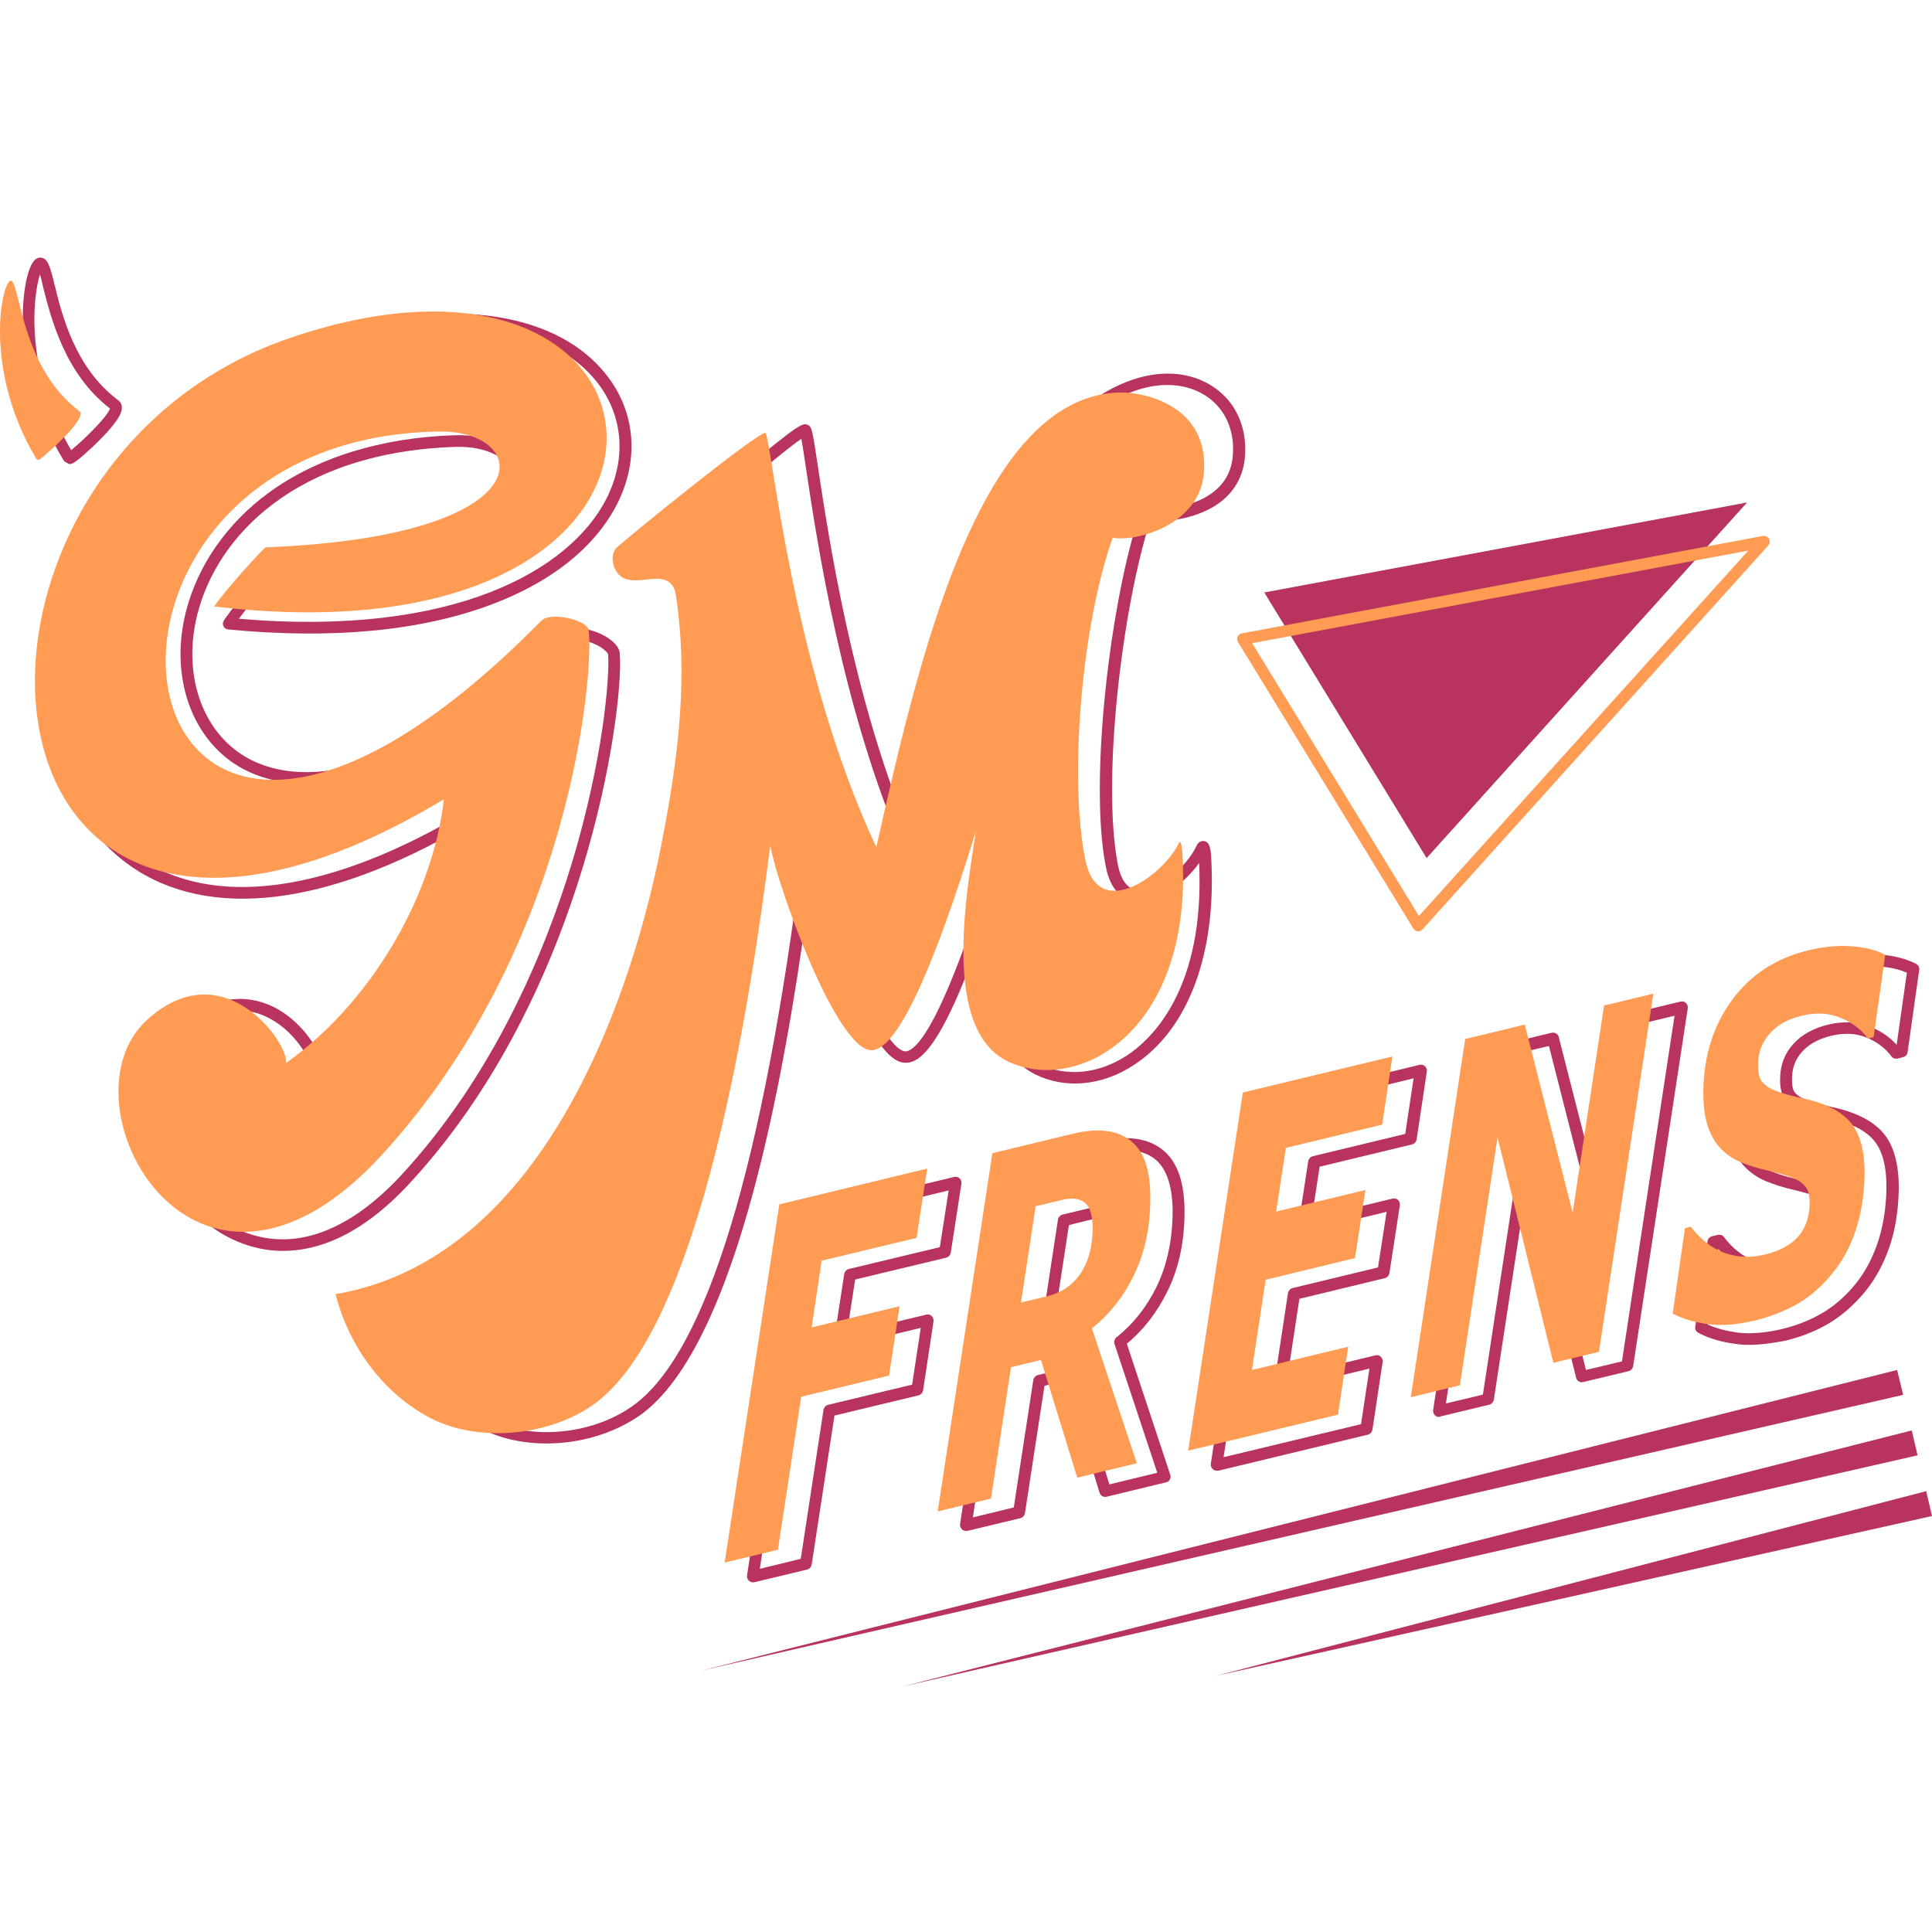 <svg width="256" height="256" viewBox="0 0 256 256" fill="none" xmlns="http://www.w3.org/2000/svg">
<g clip-path="url(#clip0_592_668)">
<path d="M37.499 165.75C36.02 165.75 34.695 165.534 33.554 165.226C25.942 163.192 21.042 155.858 19.594 149.509C18.33 143.962 19.471 139.124 22.768 136.288C28.685 131.203 33.493 131.974 36.482 133.546C39.687 135.21 42.06 138.569 42.769 140.88C53.74 132.405 61.598 119.955 63.263 108.491C44.926 119.616 28.993 122.081 18.269 115.394C9.64 110.001 5.295 99.215 6.651 86.487C7.544 78.166 10.903 69.753 16.142 62.758C22.029 54.93 30.134 48.982 39.625 45.561C48.932 42.171 57.376 40.939 64.68 41.832C71.152 42.634 76.36 45.068 79.75 48.951C84.157 53.944 84.897 60.631 81.753 66.825C79.719 70.801 75.158 76.348 65.019 80.139C55.681 83.621 43.971 84.731 30.226 83.405C29.949 83.374 29.733 83.22 29.61 82.974C29.486 82.727 29.517 82.45 29.671 82.203C31.274 79.8 36.02 74.345 36.636 73.913C36.759 73.821 36.883 73.79 37.037 73.759C61.66 72.249 67.885 66.055 67.731 62.973C67.608 60.693 64.434 59.09 60.335 59.214C39.102 59.922 28.747 71.14 26.158 81.371C24.155 89.261 26.713 96.873 32.537 100.293C36.759 102.759 42.368 102.974 48.747 100.91C56.39 98.413 64.834 92.835 73.864 84.299C75.066 83.159 77.007 82.974 79.072 83.775C80.551 84.33 82.061 85.439 82.123 86.579C82.431 90.678 81.106 102.173 77.223 114.901C73.71 126.519 66.868 143.222 54.233 156.844C47.792 163.808 41.998 165.75 37.499 165.75ZM31.767 133.915C29.178 133.915 26.466 135.117 23.724 137.459C20.888 139.894 19.902 144.178 21.042 149.17C22.398 155.087 26.898 161.898 33.893 163.747C40.088 165.411 46.714 162.637 53.093 155.796C65.512 142.39 72.261 125.903 75.744 114.469C79.904 100.725 80.798 89.815 80.582 86.703C80.52 86.425 79.627 85.562 78.117 85.07C77.469 84.885 75.898 84.515 74.912 85.408C50.504 108.552 36.575 104.454 31.736 101.619C25.326 97.859 22.46 89.569 24.648 81.001C26.189 74.961 30.041 69.383 35.527 65.346C41.906 60.662 50.473 57.981 60.242 57.673C65.296 57.488 69.087 59.707 69.241 62.881C69.457 67.657 61.259 73.79 37.345 75.269C36.575 76.04 33.462 79.553 31.644 81.988C60.273 84.453 75.559 75.454 80.335 66.117C83.201 60.508 82.524 54.468 78.548 49.968C75.405 46.393 70.505 44.113 64.434 43.373C57.346 42.51 49.148 43.743 40.088 47.041C18.793 54.714 9.547 73.174 8.13 86.641C6.835 98.752 10.934 109.015 19.039 114.069C29.486 120.602 45.358 117.829 63.756 106.334C64.002 106.18 64.31 106.18 64.557 106.334C64.803 106.488 64.957 106.765 64.927 107.073C63.725 119.708 54.973 133.792 42.615 142.914C42.368 143.099 42.029 143.13 41.783 142.976C41.505 142.822 41.382 142.544 41.413 142.236C41.536 141.065 39.41 136.874 35.742 134.963C34.448 134.254 33.123 133.915 31.767 133.915Z" fill="#B8335D"/>
<path d="M72.416 191.267C69.21 191.267 66.067 190.589 63.448 189.14C56.945 185.596 52.477 179.772 50.812 172.807C50.751 172.591 50.812 172.376 50.905 172.191C51.028 172.006 51.213 171.883 51.429 171.852C63.232 169.787 73.155 161.343 80.921 146.735C87.455 134.501 90.752 120.941 92.139 113.945C92.601 111.634 93.125 109.292 93.649 106.827C95.806 97.057 98.025 86.949 96.792 77.673C96.7 77.088 96.638 76.594 96.392 76.255C95.929 75.639 95.128 75.701 93.834 75.855C92.663 75.978 91.307 76.132 90.228 75.393C89.427 74.838 88.841 73.821 88.718 72.681C88.626 71.725 88.841 70.893 89.396 70.308C89.92 69.753 94.111 66.055 97.84 62.881C105.914 56.008 106.407 56.101 106.901 56.255C107.024 56.286 107.116 56.347 107.209 56.409C107.578 56.717 107.671 57.087 108.38 61.833C109.767 71.047 112.941 92.157 120.46 110.278C125.607 86.795 132.787 56.162 150.076 50.307C154.36 48.859 158.489 49.383 161.448 51.755C164.067 53.851 165.331 57.179 164.93 60.847C164.653 63.22 163.543 65.161 161.602 66.61C158.797 68.674 154.791 69.229 152.418 68.983C148.689 80.508 145.977 103.375 148.104 114.469C148.504 116.627 149.398 117.798 150.723 117.952C153.281 118.26 157.226 114.932 158.551 112.066C158.859 111.388 159.414 111.418 159.568 111.449C160.246 111.573 160.431 112.343 160.492 113.699C161.201 126.396 157.472 136.412 150.23 141.127C146.008 143.9 141.108 144.332 137.102 142.329C130.661 139.062 130.507 128.584 131.431 119.708C125.237 138.6 121.97 140.911 119.936 140.818C119.104 140.788 116.516 140.664 111.616 128.707C109.89 124.516 108.411 120.078 107.455 116.719C106.099 127.105 104.034 140.911 100.86 153.854C96.484 171.667 91.122 182.946 84.927 187.446C81.353 189.973 76.823 191.267 72.416 191.267ZM52.507 173.239C54.202 179.464 58.332 184.61 64.187 187.815C69.888 190.928 78.363 190.25 83.941 186.213C93.618 179.217 101.168 154.378 106.377 112.405C106.438 112.035 106.746 111.727 107.116 111.727C107.486 111.727 107.825 112.004 107.887 112.374C108.38 115.209 110.475 122.051 112.972 128.152C116.3 136.319 118.765 139.278 119.936 139.308C121.169 139.37 124.898 136.658 132.633 110.463C132.756 110.062 133.157 109.847 133.527 109.939C133.928 110.032 134.174 110.401 134.112 110.802C134.051 111.203 133.989 111.665 133.928 112.096C132.695 120.232 130.168 137.151 137.718 140.973C141.201 142.729 145.546 142.329 149.306 139.863C152.48 137.798 159.66 131.203 158.89 114.346C156.979 117.027 153.404 119.832 150.446 119.462C149.028 119.277 147.179 118.322 146.501 114.716C144.282 103.221 147.179 79.306 151.093 67.842C151.216 67.472 151.586 67.257 151.956 67.318C153.867 67.688 157.935 67.288 160.616 65.315C162.218 64.144 163.112 62.572 163.328 60.631C163.667 57.488 162.619 54.683 160.431 52.927C157.904 50.893 154.298 50.461 150.538 51.725C133.496 57.549 126.501 89.6 121.385 112.99C121.323 113.329 121.046 113.545 120.707 113.606C120.368 113.637 120.06 113.452 119.936 113.144C111.646 94.346 108.256 71.756 106.808 62.11C106.562 60.477 106.346 58.998 106.192 58.135C103.141 60.2 91.615 70.246 90.505 71.417C90.29 71.633 90.197 72.064 90.259 72.557C90.321 73.235 90.66 73.883 91.091 74.16C91.707 74.591 92.663 74.468 93.68 74.376C95.067 74.222 96.638 74.037 97.655 75.393C98.118 76.009 98.272 76.749 98.364 77.519C99.658 87.073 97.409 97.304 95.221 107.196C94.666 109.662 94.173 111.973 93.711 114.284C92.293 121.373 88.965 135.086 82.339 147.506C74.45 162.175 64.434 170.835 52.507 173.239Z" fill="#B8335D"/>
<path d="M167.522 78.505L189.033 113.699L231.499 66.579L167.522 78.505Z" fill="#B8335D"/>
<path d="M187.923 123.407C187.892 123.407 187.861 123.407 187.861 123.407C187.615 123.376 187.399 123.252 187.276 123.037L164.039 85.069C163.916 84.854 163.885 84.576 163.978 84.361C164.07 84.145 164.286 83.96 164.532 83.929L233.595 71.017C233.934 70.955 234.242 71.109 234.396 71.386C234.55 71.664 234.519 72.034 234.303 72.28L188.478 123.16C188.323 123.314 188.139 123.407 187.923 123.407ZM165.919 85.224L188.015 121.373L231.653 72.958L165.919 85.224Z" fill="#FF9B53"/>
<path d="M9.272 61.494C9.118 61.494 9.026 61.432 8.903 61.34L8.872 61.309C8.872 61.309 8.872 61.309 8.841 61.309C8.656 61.248 8.533 61.124 8.41 60.97C4.311 54.19 3.232 47.719 3.047 43.496C2.862 39.151 3.602 35.114 4.773 34.313C5.235 34.005 5.821 34.097 6.16 34.559C6.561 35.083 6.838 36.1 7.238 37.764C8.255 41.894 9.981 48.797 15.682 53.05C16.145 53.42 16.515 54.159 15.498 55.639C14.635 56.933 13.001 58.535 12.108 59.368C10.259 61.063 9.642 61.494 9.272 61.494ZM5.297 36.347C4.372 39.213 3.201 49.013 9.427 59.645C10.844 58.535 14.265 55.207 14.573 54.129C8.594 49.537 6.745 42.11 5.728 38.103C5.605 37.487 5.451 36.871 5.297 36.347Z" fill="#B8335D"/>
<path d="M71.678 82.296C13.648 141.158 2.862 57.888 58.272 57.18C70.353 57.026 72.787 71.048 35.19 72.527C34.727 72.835 30.012 77.981 28.379 80.355C98.674 88.768 93.343 26.116 38.487 44.76C-12.054 61.956 -6.599 145.164 58.827 105.902C57.286 119.154 48.873 133.083 37.902 140.849C38.241 138.107 29.519 125.995 19.473 135.148C7.454 146.058 25.821 180.111 50.66 152.961C75.93 125.348 78.735 88.521 77.995 83.467C77.81 82.142 72.849 80.971 71.678 82.296Z" fill="#FF9B53"/>
<path d="M10.536 54.498C3.17 48.951 2.739 38.751 1.629 37.302C0.551 35.915 -2.716 48.335 4.865 60.878C4.927 60.908 5.112 60.878 5.05 60.939C4.773 61.494 11.799 55.423 10.536 54.498Z" fill="#FF9B53"/>
<path d="M148.505 52.002C129.521 52.28 121.508 88.46 116.115 112.251C104.836 88.244 102.217 57.981 101.415 57.365C100.46 57.149 82.586 71.664 81.661 72.619C80.737 73.575 81.199 75.701 82.401 76.472C84.342 77.704 87.578 75.67 89.027 77.489C89.427 77.982 89.52 78.629 89.612 79.245C91.307 90.832 89.612 102.235 87.27 113.699C84.219 128.399 73.525 166.521 44.464 171.482C46.221 178.385 50.782 184.672 57.1 187.939C63.448 191.175 72.632 190.281 78.487 186.213C92.971 176.197 99.443 132.529 102.062 112.035C103.141 117.86 110.846 138.97 115.407 139.155C117.564 139.247 121.632 135.056 129.305 110.155C128.073 118.322 124.744 136.473 133.589 140.665C142.865 145.041 158.12 136.689 156.671 113.083C156.671 113.083 156.548 110.956 156.178 111.758C154.113 116.041 145.515 122.236 143.82 113.977C141.602 103.16 143.327 82.82 147.426 71.263C150.6 71.818 158.89 69.538 159.507 62.788C160.308 53.759 151.648 51.971 148.505 52.002Z" fill="#FF9B53"/>
<path d="M99.754 209.665C99.569 209.665 99.385 209.603 99.23 209.449C99.046 209.264 98.953 209.018 98.984 208.771L106.226 161.312C106.288 161.004 106.503 160.757 106.812 160.665L126.442 155.95C126.689 155.888 126.966 155.95 127.151 156.135C127.336 156.32 127.429 156.566 127.398 156.813L125.98 165.996C125.918 166.305 125.703 166.551 125.395 166.644L113.314 169.541L112.205 176.721L122.744 174.194C122.991 174.132 123.268 174.194 123.453 174.379C123.638 174.564 123.73 174.81 123.7 175.057L122.313 184.241C122.251 184.549 122.035 184.795 121.727 184.888L110.571 187.569L107.551 207.323C107.49 207.631 107.274 207.878 106.966 207.97L99.908 209.665C99.878 209.665 99.816 209.665 99.754 209.665ZM107.674 162.083L100.679 207.878L106.103 206.552L109.123 186.798C109.185 186.49 109.4 186.244 109.708 186.151L120.864 183.47L122.005 175.951L111.465 178.478C111.218 178.539 110.941 178.478 110.756 178.293C110.571 178.108 110.479 177.861 110.51 177.615L111.866 168.801C111.927 168.493 112.143 168.246 112.451 168.154L124.532 165.257L125.703 157.737L107.674 162.083Z" fill="#B8335D"/>
<path d="M127.982 202.855C127.797 202.855 127.613 202.793 127.458 202.639C127.274 202.454 127.181 202.208 127.212 201.961L134.454 154.502C134.516 154.194 134.731 153.947 135.04 153.855L145.733 151.266C149.308 150.403 152.113 150.773 154.116 152.406C156.088 154.009 157.043 156.936 156.951 161.066H156.18H156.951C156.889 164.857 156.119 168.247 154.67 171.143C153.314 173.886 151.527 176.228 149.308 178.047L155.071 195.428C155.133 195.643 155.133 195.859 155.009 196.044C154.917 196.229 154.732 196.383 154.516 196.414L146.627 198.325C146.226 198.417 145.826 198.201 145.702 197.801L141.141 182.947L138.399 183.625L135.81 200.513C135.748 200.821 135.533 201.067 135.224 201.16L128.167 202.855C128.106 202.855 128.044 202.855 127.982 202.855ZM135.902 155.272L128.907 201.067L134.331 199.742L136.919 182.854C136.981 182.546 137.197 182.299 137.505 182.207L141.48 181.252C141.881 181.159 142.282 181.375 142.405 181.775L146.997 196.691L153.345 195.15L147.675 178.077C147.582 177.769 147.675 177.43 147.921 177.214C150.14 175.458 151.928 173.208 153.253 170.496C154.578 167.784 155.287 164.61 155.379 161.066C155.441 157.43 154.67 154.933 153.099 153.639C151.527 152.345 149.154 152.067 146.072 152.807L135.902 155.272ZM139.015 175.242C138.83 175.242 138.645 175.181 138.491 175.026C138.306 174.842 138.214 174.595 138.245 174.348L140.186 161.59C140.248 161.282 140.463 161.035 140.772 160.943L144.254 160.111C145.887 159.71 147.151 159.926 148.045 160.696C148.938 161.467 149.339 162.853 149.277 164.949C149.216 167.353 148.63 169.418 147.49 171.082C146.319 172.777 144.686 173.855 142.652 174.379L139.169 175.211C139.138 175.211 139.077 175.242 139.015 175.242ZM141.635 162.33L139.94 173.424L142.282 172.869C143.977 172.469 145.271 171.575 146.226 170.219C147.182 168.832 147.706 167.045 147.736 164.918C147.767 162.915 147.367 162.145 147.028 161.836C146.535 161.405 145.733 161.343 144.624 161.59L141.635 162.33Z" fill="#B8335D"/>
<path d="M161.206 194.873C161.022 194.873 160.837 194.811 160.683 194.657C160.498 194.472 160.405 194.226 160.436 193.979L167.678 146.52C167.74 146.212 167.956 145.965 168.264 145.873L188.11 141.096C188.357 141.034 188.634 141.096 188.819 141.281C189.004 141.466 189.096 141.712 189.066 141.959L187.71 150.989C187.648 151.297 187.432 151.543 187.124 151.636L174.859 154.594L173.811 161.405L184.535 158.816C184.782 158.755 185.059 158.816 185.244 159.001C185.429 159.186 185.522 159.433 185.491 159.679L184.104 168.709C184.042 169.017 183.827 169.263 183.518 169.356L172.178 172.099L170.606 182.392L182.255 179.587C182.501 179.526 182.779 179.587 182.964 179.772C183.149 179.957 183.241 180.204 183.21 180.45L181.854 189.449C181.793 189.757 181.577 190.004 181.269 190.096L161.453 194.873C161.33 194.873 161.268 194.873 161.206 194.873ZM169.127 147.29L162.131 193.085L180.344 188.709L181.454 181.344L169.805 184.148C169.558 184.21 169.281 184.148 169.096 183.963C168.911 183.778 168.818 183.532 168.849 183.285L170.667 171.328C170.729 171.02 170.945 170.773 171.253 170.681L182.594 167.938L183.734 160.573L173.01 163.161C172.763 163.223 172.486 163.161 172.301 162.977C172.116 162.792 172.023 162.545 172.054 162.299L173.349 153.855C173.41 153.546 173.626 153.3 173.934 153.207L186.2 150.249L187.309 142.883L169.127 147.29Z" fill="#B8335D"/>
<path d="M190.666 187.754C190.481 187.754 190.296 187.692 190.142 187.538C189.957 187.353 189.865 187.107 189.895 186.86L197.138 139.401C197.199 139.093 197.415 138.846 197.723 138.754L205.612 136.843C206.013 136.751 206.445 136.997 206.537 137.398L211.961 158.631L215.567 134.932C215.628 134.624 215.844 134.378 216.152 134.285L222.685 132.714C222.932 132.652 223.209 132.714 223.394 132.899C223.579 133.083 223.672 133.33 223.641 133.577L216.399 181.036C216.337 181.344 216.121 181.59 215.813 181.683L209.773 183.131C209.372 183.224 208.941 182.977 208.848 182.577L202.377 156.443L197.939 185.473C197.877 185.782 197.662 186.028 197.353 186.121L190.851 187.692C190.789 187.754 190.728 187.754 190.666 187.754ZM198.586 140.171L191.59 185.966L196.49 184.795L201.421 152.468C201.483 152.098 201.791 151.821 202.161 151.821C202.531 151.79 202.87 152.036 202.931 152.406L210.143 181.529L214.919 180.388L221.884 134.593L216.984 135.765L212.885 162.73C212.824 163.1 212.516 163.377 212.177 163.377C211.807 163.377 211.468 163.161 211.406 162.792L205.243 138.6L198.586 140.171Z" fill="#B8335D"/>
<path d="M231.777 178.2C231.161 178.2 230.575 178.17 229.99 178.077C228.079 177.831 226.415 177.338 225.028 176.598C224.751 176.444 224.566 176.136 224.628 175.797L226.261 164.456C226.292 164.148 226.538 163.901 226.846 163.809L227.617 163.624C227.925 163.562 228.233 163.655 228.418 163.901C229.558 165.411 230.914 166.459 232.424 167.075C233.935 167.661 235.629 167.753 237.417 167.322C239.266 166.89 240.622 166.151 241.454 165.134C242.317 164.117 242.748 162.884 242.779 161.343C242.779 160.788 242.748 160.357 242.625 160.018C242.533 159.741 242.317 159.463 242.009 159.217C241.639 158.939 241.115 158.662 240.468 158.446C239.728 158.2 238.773 157.922 237.602 157.645C236.246 157.337 235.013 156.936 233.904 156.474C232.763 155.981 231.777 155.272 230.976 154.378C230.175 153.454 229.558 152.344 229.189 151.019C228.819 149.725 228.634 148.122 228.665 146.212C228.757 141.466 230.113 137.305 232.671 133.854C235.26 130.402 238.773 128.091 243.118 127.043C245.214 126.55 247.217 126.334 249.066 126.488C250.946 126.612 252.579 127.043 253.904 127.721C254.182 127.875 254.367 128.183 254.305 128.522L252.764 139.432C252.733 139.74 252.487 139.987 252.179 140.079L251.439 140.264C251.131 140.326 250.823 140.233 250.638 139.987C249.806 138.877 248.665 138.014 247.279 137.46C245.892 136.905 244.351 136.843 242.656 137.244C240.992 137.644 239.697 138.353 238.804 139.339C237.91 140.326 237.479 141.466 237.448 142.853C237.448 143.5 237.479 143.993 237.602 144.332C237.694 144.609 237.879 144.887 238.218 145.133C238.465 145.318 238.896 145.595 239.821 145.904C240.622 146.181 241.577 146.427 242.687 146.674C245.892 147.352 248.203 148.523 249.59 150.187C250.977 151.851 251.655 154.409 251.593 157.738C251.531 160.449 251.131 162.977 250.36 165.226C249.59 167.476 248.511 169.448 247.186 171.082C245.799 172.777 244.228 174.194 242.471 175.273C240.745 176.321 238.742 177.122 236.585 177.646C234.828 177.985 233.226 178.2 231.777 178.2ZM226.23 175.488C227.37 176.012 228.696 176.351 230.175 176.567C231.901 176.783 233.904 176.629 236.123 176.105C238.157 175.612 239.975 174.872 241.577 173.917C243.18 172.961 244.628 171.667 245.892 170.095C247.094 168.616 248.08 166.798 248.789 164.702C249.497 162.607 249.898 160.234 249.96 157.676C250.021 154.717 249.467 152.499 248.326 151.143C247.186 149.756 245.152 148.739 242.286 148.153C241.115 147.907 240.098 147.629 239.266 147.352C238.341 147.044 237.663 146.705 237.201 146.335C236.646 145.904 236.277 145.38 236.092 144.794C235.938 144.27 235.845 143.623 235.876 142.822C235.907 141.096 236.492 139.555 237.633 138.322C238.742 137.09 240.314 136.227 242.255 135.765C244.258 135.271 246.107 135.395 247.802 136.042C249.189 136.597 250.391 137.398 251.316 138.446L252.672 128.892C251.624 128.43 250.391 128.153 248.943 128.06C247.248 127.937 245.399 128.122 243.457 128.584C239.451 129.539 236.246 131.635 233.873 134.809C231.5 137.983 230.267 141.836 230.175 146.273C230.144 148.03 230.298 149.478 230.637 150.619C230.976 151.728 231.469 152.653 232.116 153.392C232.763 154.101 233.565 154.687 234.52 155.118C235.506 155.549 236.646 155.919 237.941 156.197C239.173 156.474 240.19 156.751 240.961 157.029C241.824 157.306 242.471 157.645 242.964 158.077C243.519 158.508 243.889 159.032 244.073 159.587C244.258 160.11 244.32 160.727 244.32 161.436C244.289 163.316 243.704 164.918 242.656 166.182C241.577 167.445 239.944 168.339 237.787 168.863C235.691 169.356 233.688 169.263 231.87 168.555C230.267 167.938 228.88 166.921 227.679 165.504L226.23 175.488Z" fill="#B8335D"/>
<path d="M122.864 154.841L121.447 164.024L108.873 167.044L107.548 175.889L119.197 173.085L117.81 182.268L106.161 185.073L103.079 205.351L96.022 207.046L103.264 159.586L122.864 154.841Z" fill="#FF9B53"/>
<path d="M152.418 159.247C152.357 162.915 151.617 166.181 150.23 169.017C148.843 171.852 146.994 174.163 144.683 176.012L150.631 193.886L142.742 195.797L137.934 180.203L133.959 181.159L131.308 198.571L124.251 200.266L131.493 152.807L142.187 150.218C145.546 149.417 148.104 149.756 149.891 151.204C151.679 152.652 152.511 155.334 152.418 159.247ZM144.775 163.069C144.806 161.22 144.498 159.987 143.789 159.402C143.111 158.816 142.064 158.662 140.708 159.001L137.225 159.833L135.284 172.591L138.766 171.759C140.646 171.297 142.094 170.311 143.142 168.801C144.19 167.26 144.714 165.349 144.775 163.069Z" fill="#FF9B53"/>
<path d="M184.501 139.987L183.145 149.016L170.386 152.098L169.092 160.542L180.926 157.676L179.539 166.705L167.705 169.571L165.887 181.529L178.645 178.447L177.289 187.446L157.443 192.222L164.685 144.763L184.501 139.987Z" fill="#FF9B53"/>
<path d="M211.868 179.125L205.828 180.573L198.431 150.711L193.439 183.563L186.937 185.134L194.148 137.675L202.037 135.765L208.386 160.696L212.546 133.237L219.079 131.666L211.868 179.125Z" fill="#FF9B53"/>
<path d="M232.577 174.964C230.235 175.519 228.17 175.704 226.352 175.458C224.534 175.211 222.962 174.749 221.637 174.071L223.27 162.73L224.04 162.545C225.273 164.178 226.722 165.319 228.386 165.966C230.081 166.613 231.899 166.705 233.84 166.243C235.844 165.75 237.323 164.949 238.309 163.808C239.264 162.668 239.757 161.251 239.788 159.525C239.788 158.878 239.727 158.354 239.603 157.922C239.48 157.491 239.172 157.121 238.741 156.751C238.309 156.381 237.724 156.104 236.953 155.858C236.183 155.611 235.227 155.334 234.025 155.056C232.7 154.748 231.529 154.378 230.481 153.916C229.434 153.454 228.54 152.807 227.831 152.005C227.091 151.173 226.568 150.156 226.198 148.924C225.828 147.691 225.674 146.181 225.705 144.332C225.797 139.74 227.091 135.764 229.557 132.436C232.022 129.108 235.381 126.951 239.573 125.934C241.607 125.441 243.486 125.256 245.274 125.379C247.061 125.502 248.571 125.872 249.804 126.519L248.263 137.429L247.524 137.613C246.599 136.381 245.366 135.456 243.825 134.84C242.285 134.224 240.59 134.131 238.741 134.593C236.922 135.025 235.505 135.795 234.518 136.936C233.502 138.045 232.978 139.401 232.947 140.942C232.947 141.651 233.008 142.236 233.132 142.668C233.255 143.099 233.563 143.5 233.995 143.839C234.364 144.147 234.981 144.455 235.813 144.732C236.645 145.01 237.631 145.256 238.771 145.503C241.822 146.15 243.949 147.229 245.243 148.769C246.507 150.31 247.123 152.652 247.061 155.827C247 158.477 246.599 160.912 245.859 163.1C245.12 165.288 244.103 167.168 242.808 168.708C241.483 170.373 239.973 171.698 238.278 172.715C236.583 173.67 234.703 174.441 232.577 174.964Z" fill="#FF9B53"/>
<path d="M161.144 222.054L255.23 197.584L256 200.882L161.144 222.054Z" fill="#B8335D"/>
<path d="M119.569 223.471L253.317 189.541L254.088 192.839L119.569 223.471Z" fill="#B8335D"/>
<path d="M92.882 221.376L251.377 181.529L252.179 184.826L92.882 221.376Z" fill="#B8335D"/>
</g>
<defs>
<clipPath id="clip0_592_668">
<rect width="256" height="256" fill="white"/>
</clipPath>
</defs>
</svg>
